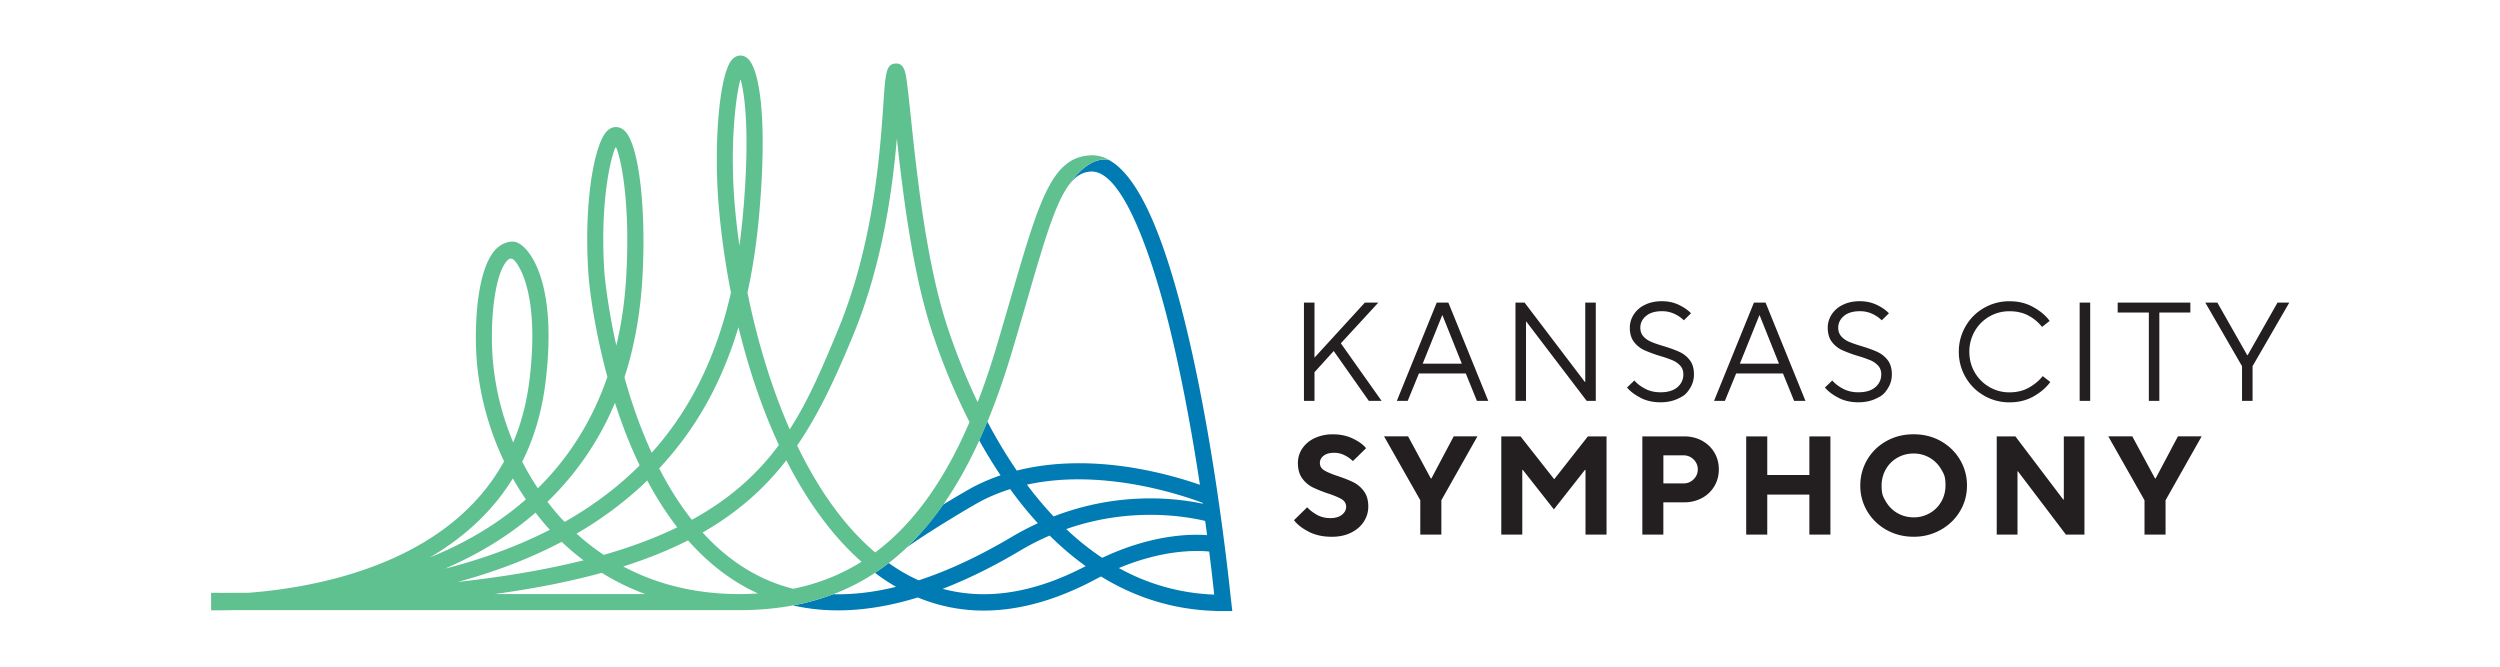 <svg xmlns="http://www.w3.org/2000/svg" fill="none" viewBox="0 0 225 60"><path fill="#231F20" d="M118.304 36.076h-.948v-8.84h.948v4.952l4.533-4.953h1.212l-3.372 3.663 3.663 5.178h-1.148l-3.157-4.485-1.731 1.909zm8.386 0h-.974l3.589-8.84h1.048l3.589 8.84h-1.022l-1-2.463h-4.217l-1.01 2.463zm3.108-7.703-1.757 4.36h3.524l-1.744-4.36h-.026zm7.542 7.703h-.948v-8.84h.822l5.42 7.135h.039v-7.136h.948v8.841h-.822l-5.433-7.135h-.026zm10.325-.271q-.79-.397-1.232-.928l.658-.632q.392.444.986.751.595.31 1.364.31.986 0 1.522-.455.538-.455.538-1.16 0-.47-.277-.778a1.95 1.95 0 0 0-.696-.487 11 11 0 0 0-1.126-.39 12 12 0 0 1-1.422-.525 2.45 2.45 0 0 1-.915-.732q-.38-.485-.381-1.284.001-.644.355-1.193a2.43 2.43 0 0 1 1.009-.87q.657-.324 1.516-.323c.574 0 1.077.11 1.534.33q.688.327 1.093.757l-.644.632a3 3 0 0 0-.835-.574 2.6 2.6 0 0 0-1.148-.245q-.91 0-1.422.429-.513.432-.513 1.06.001.468.277.778.276.308.697.487.415.178 1.125.39.87.264 1.422.519.551.253.929.738.377.488.377 1.284 0 .695-.368 1.27c-.368.575-.596.687-1.054.91q-.688.334-1.599.334-.986 0-1.774-.396zm7.573.271h-.973l3.588-8.84h1.048l3.589 8.84h-1.022l-1-2.463h-4.217l-1.009 2.463zm3.106-7.703-1.758 4.36h3.524l-1.744-4.36h-.026zm7.132 7.432q-.79-.397-1.232-.928l.658-.632q.392.444.987.751.594.31 1.363.31.986 0 1.522-.455.538-.455.539-1.16-.001-.47-.278-.778a1.94 1.94 0 0 0-.696-.487 11 11 0 0 0-1.125-.39 12 12 0 0 1-1.422-.525 2.45 2.45 0 0 1-.916-.732q-.378-.485-.38-1.284 0-.644.354-1.193a2.44 2.44 0 0 1 1.009-.87q.657-.324 1.516-.323c.574 0 1.077.11 1.535.33q.687.327 1.093.757l-.645.632a3 3 0 0 0-.835-.574 2.6 2.6 0 0 0-1.148-.245q-.909 0-1.422.429-.513.432-.513 1.06.001.468.278.778.275.308.696.487.415.178 1.125.39.872.264 1.422.519.552.253.929.738.377.488.377 1.284 0 .695-.367 1.27c-.367.575-.597.687-1.055.91q-.689.334-1.599.334-.986 0-1.773-.396zm13.078-.205a4.4 4.4 0 0 1-1.654-1.655 4.5 4.5 0 0 1-.607-2.286 4.5 4.5 0 0 1 .607-2.286 4.4 4.4 0 0 1 1.654-1.654 4.5 4.5 0 0 1 2.299-.606c.835 0 1.518.177 2.154.532q.953.531 1.46 1.238l-.683.541a3.8 3.8 0 0 0-1.18-.996q-.74-.416-1.751-.416c-.674 0-1.264.161-1.819.48q-.832.482-1.312 1.32a3.7 3.7 0 0 0-.481 1.85q.001 1.012.481 1.845c.319.554.758.996 1.312 1.318a3.53 3.53 0 0 0 1.819.487c.657 0 1.264-.145 1.767-.435q.757-.434 1.225-1.029l.683.532q-.542.745-1.496 1.29c-.635.361-1.364.542-2.179.542a4.57 4.57 0 0 1-2.299-.607zm9.563.476h-.948v-8.84h.948zm6.226 0h-.948v-7.945h-2.805v-.896h6.542v.896h-2.792v7.945zm8.387 0h-.948v-3.12l-3.308-5.724h1.086l2.69 4.736h.038l2.689-4.736h1.061l-3.308 5.723zm-84.933 11.782q-.895-.449-1.338-1.041l1.187-1.161q.378.405.903.69.522.284 1.18.284c.438 0 .796-.1 1.048-.303q.377-.304.377-.72c0-.277-.132-.509-.39-.67q-.393-.24-1.226-.52a11 11 0 0 1-1.402-.56 2.6 2.6 0 0 1-.935-.803q-.39-.532-.39-1.377c0-.487.135-.932.403-1.325a2.7 2.7 0 0 1 1.125-.929 3.8 3.8 0 0 1 1.615-.335q1.01 0 1.812.387.803.386 1.181.864l-1.187 1.16a2.9 2.9 0 0 0-.732-.519 2.04 2.04 0 0 0-.948-.228q-.62 0-.954.264-.335.264-.336.645-.001.43.391.67.391.241 1.238.52.86.29 1.402.56.543.272.935.803.392.532.39 1.377 0 .732-.403 1.358-.403.625-1.151.993-.744.367-1.731.367-1.176.001-2.07-.448zm11.924.258h-1.896v-3.095l-3.26-5.75h2.161l2.047 3.79h.052l2.008-3.79h2.135l-3.247 5.75zm7.29 0h-1.896v-8.841h1.732l3.018 3.84h.026l3.018-3.84h1.679v8.841h-1.895v-5.823h-.052l-2.792 3.55-2.793-3.55h-.051v5.823zm10.799 0v-8.841h3.762q.898.001 1.613.39.71.391 1.112 1.067.397.678.397 1.51c0 .554-.133 1.06-.397 1.508a2.83 2.83 0 0 1-1.112 1.068 3.3 3.3 0 0 1-1.613.39h-1.87v2.905h-1.896zm3.701-4.608q.543 0 .916-.374.373-.371.374-.89a1.22 1.22 0 0 0-.374-.89 1.25 1.25 0 0 0-.916-.373h-1.806v2.527zm7.542 4.608h-1.896v-8.841h1.896v3.473h3.789v-3.473h1.895v8.841h-1.895v-3.602h-3.789zm10.724-.429a4.6 4.6 0 0 1-1.725-1.673 4.44 4.44 0 0 1-.625-2.319 4.53 4.53 0 0 1 2.35-3.998q1.1-.614 2.451-.612 1.35 0 2.444.612 1.091.614 1.725 1.674a4.5 4.5 0 0 1 .632 2.324q0 1.264-.632 2.319-.634 1.054-1.732 1.673a4.9 4.9 0 0 1-2.437.62c-.894 0-1.719-.207-2.451-.62m3.902-1.502a2.76 2.76 0 0 0 1.035-1.035q.378-.658.38-1.455c.002-.797-.126-1.015-.38-1.45a2.84 2.84 0 0 0-2.486-1.429q-.793 0-1.461.377-.663.379-1.042 1.042-.378.662-.38 1.457c-.002.795.129 1.016.387 1.454q.386.658 1.041 1.035.658.379 1.455.38a2.8 2.8 0 0 0 1.451-.38zm7.896 1.931h-1.87v-8.841h1.68l4.307 5.684h.052v-5.684h1.857v8.841h-1.667l-4.32-5.697h-.039zm13.326 0h-1.896v-3.095l-3.26-5.75h2.161l2.047 3.79h.052l2.009-3.79h2.134l-3.247 5.75z"/><path fill="#007BB3" d="M109.417 54.997h1.49l-.171-1.493c-.181-1.712-.571-5.12-1.187-9.273v-.01c-.693-4.662-1.667-10.257-2.956-15.432-2.08-8.344-4.331-13.1-6.846-14.419-1.373-.177-2.615.948-3.427 2.118.545-.67 1.141-1.012 1.86-1.048 3.189-.16 5.965 9.532 7.004 13.704 1.202 4.827 2.131 10.03 2.808 14.487a37 37 0 0 0-5.726-1.48c-3.918-.677-7.565-.603-10.754.203a44 44 0 0 1-2.653-4.417q-.36.87-.732 1.693a46 46 0 0 0 1.922 3.15q-1.21.412-2.312.974c-.484.248-1.622.912-2.867 1.67q-1.531 2.198-3.285 3.872c1.19-.928 5.716-3.688 6.816-4.253a16 16 0 0 1 2.515-1.022 34 34 0 0 0 2.49 3.07c-.765.354-1.539.75-2.32 1.215q-4.434 2.63-8.408 3.924a15.4 15.4 0 0 1-2.69-1.557 21 21 0 0 1-1.24.883q.927.702 1.895 1.258-2.965.732-5.646.664a21 21 0 0 1-3.618 1.01c3.39.78 7.14.535 11.221-.716 1.9.783 3.88 1.18 5.936 1.18 3.205 0 6.588-.951 10.128-2.847.145-.078.284-.149.426-.223 3.182 1.957 6.635 2.999 10.327 3.102V55zm-13.458-7.38c5.681-1.993 10.624-1.18 12.507-.733q.091.66.174 1.28c-1.544-.116-5.007-.051-9.444 2.041a24.3 24.3 0 0 1-3.234-2.589zm-2.973-3.267q-.285-.364-.561-.732c6.626-1.454 13.584.803 15.812 1.638l.013.08c-2.444-.522-7.584-1.115-13.426 1.145a33 33 0 0 1-1.838-2.131m-8.145 8.645c2.235-.861 4.566-2.01 6.984-3.447.89-.53 1.773-.97 2.647-1.348a26.5 26.5 0 0 0 3.238 2.753c-4.624 2.422-8.935 3.102-12.869 2.041Zm23.986-3.354c.207 1.635.355 2.967.452 3.873a19.04 19.04 0 0 1-8.58-2.39c4.043-1.696 7.09-1.59 8.128-1.483"/><path fill="#5FC090" d="M98.11 13.986c-3.463.171-4.611 4.124-7.126 12.785-.397 1.364-.829 2.85-1.31 4.465a66 66 0 0 1-1.683 4.956l-.01-.016a57 57 0 0 1-2.808-7.048c-1.85-5.75-2.698-13.826-3.205-18.65-.135-1.28-.242-2.292-.338-3.021-.126-.929-.245-1.806-1.048-1.738-.835.071-.887.829-1.08 3.65-.303 4.388-.864 12.559-4.095 20.349-1.316 3.17-2.567 6.178-4.33 8.925-1.706-3.882-2.96-8.145-3.805-12.31.493-2.242.848-4.64 1.07-7.217.739-8.57-.013-12.73-.957-13.761-.268-.294-.549-.355-.739-.355-.197 0-.487.061-.758.358-1.154 1.26-1.708 7.745-1.167 13.6.23 2.49.59 4.966 1.064 7.38-1.338 5.86-3.679 10.564-7.135 14.41-1.048-2.28-1.848-4.617-2.45-6.784.892-2.753 1.434-5.758 1.618-9.005.351-6.181-.313-11.827-1.544-13.13-.307-.325-.626-.393-.842-.393s-.529.068-.838.4c-1.116 1.193-2.06 6.387-1.645 12.704.107 1.625.597 5.265 1.715 9.382-1.344 3.905-3.446 7.255-6.258 10.025-.51-.764-.98-1.564-1.406-2.39q1.63-3.258 2.109-7.254c.938-7.855-.903-10.892-1.741-11.833-.242-.274-.59-.584-.968-.69a1.3 1.3 0 0 0-.528-.017c-.068.01-.133.023-.184.04-.342.083-.738.273-1.116.686-1.705 1.864-1.918 7.113-1.644 10.186.27 3.04 1.119 6.071 2.44 8.847-2.13 3.863-5.623 6.852-10.443 8.922-4.488 1.925-9.205 2.647-12.54 2.905-1.105.007-2.23.01-3.385.003V54.8h.003v.132q.266 0 .584-.003.713 0 1.415-.016h45.209v-.006q.086 0 .17.006h.159c12.172 0 19.746-7.184 24.54-23.267.484-1.619.916-3.108 1.313-4.475 1.631-5.627 2.64-9.093 3.943-10.692.813-1.17 2.05-2.296 3.427-2.119-.535-.28-1.08-.41-1.637-.38l-.017.006Zm-31.493-6.77c.013-.04.045-.046.058.006.4 1.515.8 5.03.22 11.765a63 63 0 0 1-.349 3.125 71 71 0 0 1-.387-3.292c-.483-5.24-.022-9.732.458-11.608v.003Zm-.155 22.228c.855 3.505 1.958 6.823 3.26 9.773l.378.835c-1.877 2.534-4.321 4.81-7.832 6.732-1.132-1.428-2.106-3.002-2.941-4.63 3.27-3.492 5.62-7.658 7.135-12.707zM77.538 50.56c-1.864 1.164-3.901 1.97-6.136 2.431a15 15 0 0 1-3.376-1.286c-1.828-.961-3.414-2.264-4.791-3.78 3.215-1.837 5.604-4.014 7.535-6.496 1.932 3.795 4.214 6.874 6.752 9.118l.013.013zm-26.981-1.796a22 22 0 0 0 1.96 1.664c-3.218.806-6.955 1.464-11.317 1.947 3.46-.941 6.574-2.144 9.357-3.614zM40.023 51.19c2.437-1.051 4.656-2.315 6.632-3.805a29 29 0 0 0 1.541-1.248c.371.48.752.948 1.152 1.393.045.052.096.1.142.148-2.806 1.439-5.956 2.609-9.467 3.509zm11.865-3.163a33 33 0 0 0 5.814-4.26c.187-.17.367-.348.551-.525a29.6 29.6 0 0 0 2.699 4.22c-1.9.923-4.085 1.751-6.616 2.477a21 21 0 0 1-2.448-1.912m2.503-23.586c-.368-5.575.39-9.706.976-11.128.033-.048.078-.064.12.03.529 1.396 1.225 5.365.874 11.53a35.5 35.5 0 0 1-.89 6.23c-.855-3.809-1.08-6.585-1.084-6.662zm.954 11.807q.19.594.4 1.193a43 43 0 0 0 1.825 4.447 25 25 0 0 1-.848.812q-2.617 2.408-5.904 4.27c-.13-.136-.264-.272-.39-.41q-.605-.673-1.158-1.4a26.5 26.5 0 0 0 6.078-8.912zm-10.979-3.701c-.3-3.373.1-7.8 1.27-9.08.033-.036.062-.061.09-.087.181-.158.41-.145.623.116.793.948 2.112 3.93 1.312 10.634-.245 2.05-.738 3.95-1.473 5.69a24.5 24.5 0 0 1-1.819-7.273zm1.79 10.514c.364.648.76 1.274 1.173 1.883-2.425 2.132-5.314 3.88-8.65 5.227 3.217-1.88 5.716-4.253 7.473-7.11zm-1.648 10.405c3.66-.503 6.852-1.141 9.653-1.912a21.7 21.7 0 0 0 3.912 1.912zm21.864 0c-3.772-.02-7.242-.867-10.282-2.483 2.189-.696 4.12-1.48 5.833-2.35 1.631 1.848 3.443 3.308 5.433 4.356q.416.216.838.41l.026.012q-.905.06-1.848.055m12.395-3.747c-2.847-2.408-5.172-5.784-7.023-9.62 1.999-2.913 3.495-6.205 4.998-9.829 2.68-6.458 3.569-13.126 3.975-17.808.532 4.924 1.4 11.904 3.073 17.108a58 58 0 0 0 3.453 8.39l.004.01.01.02c-2.287 5.32-5.076 9.189-8.49 11.73Z"/></svg>
